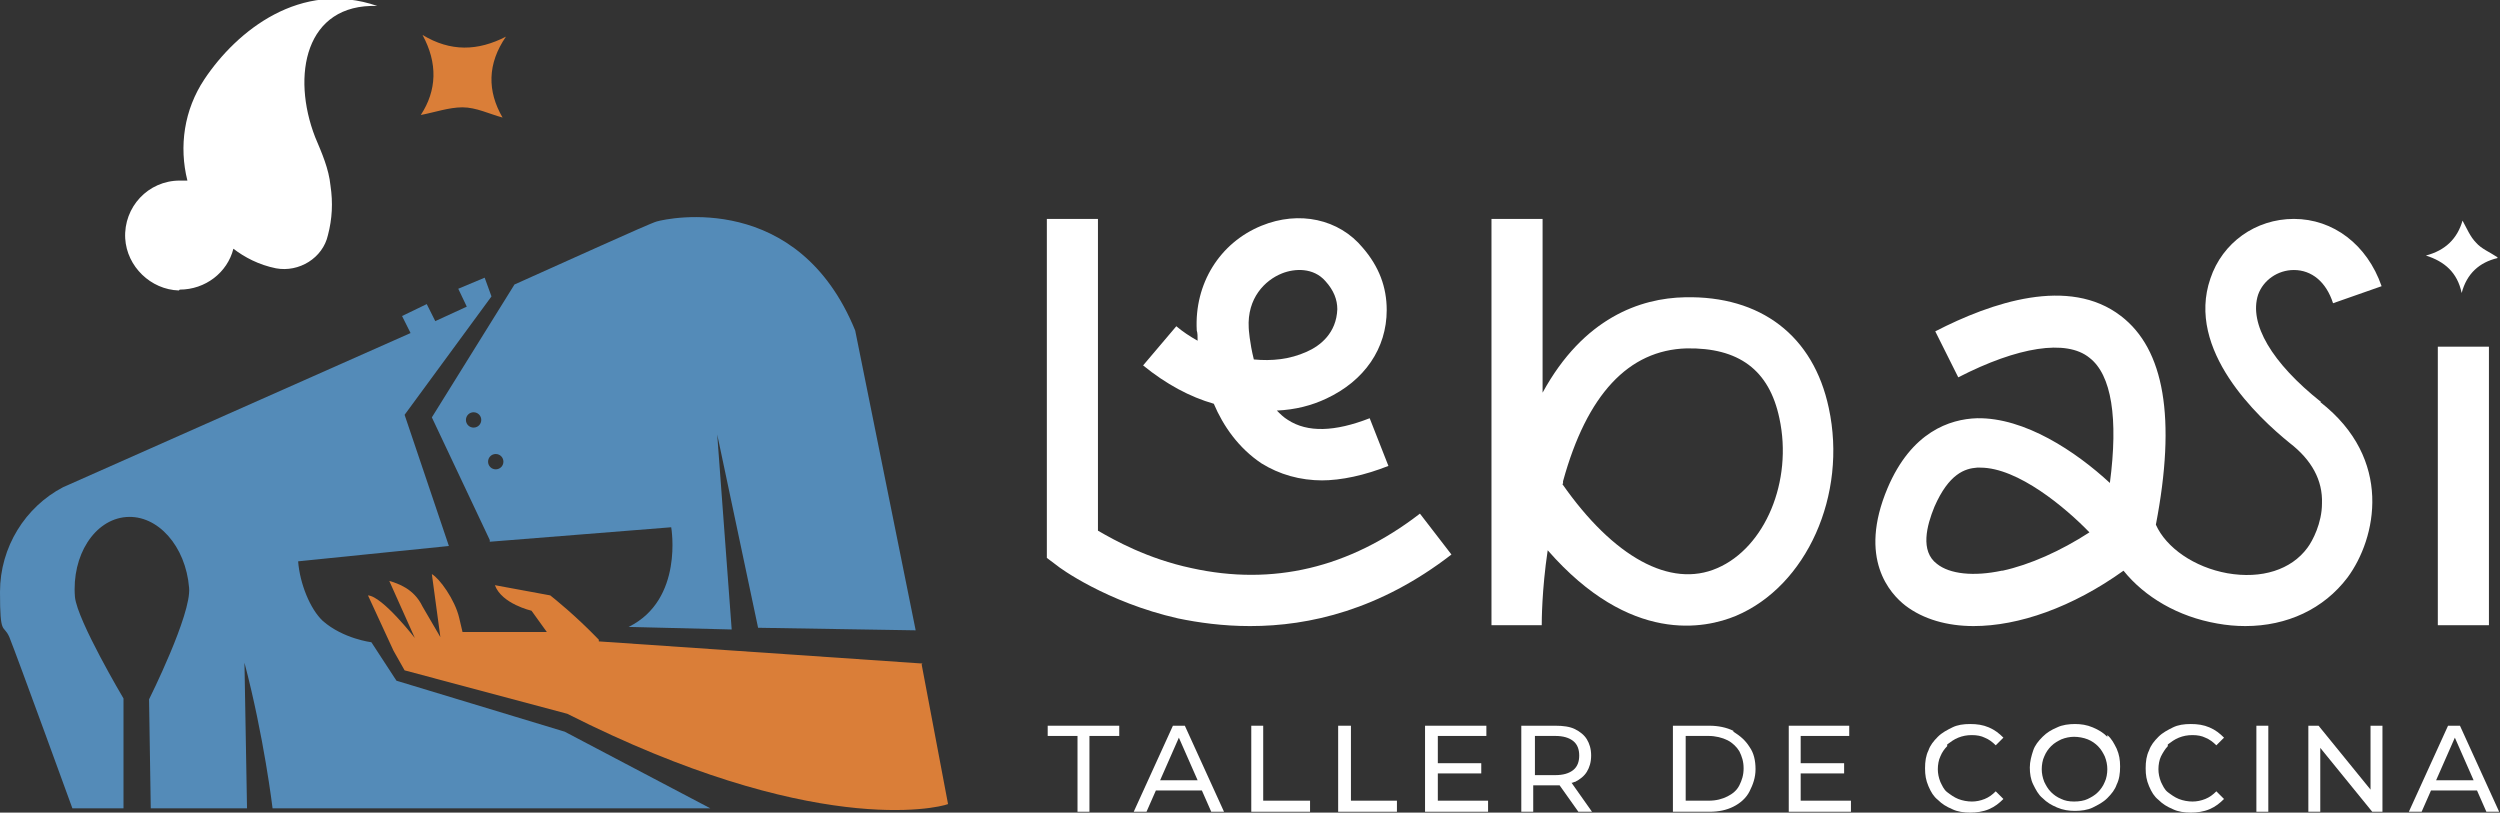 <?xml version="1.0" encoding="UTF-8"?>
<svg id="b" data-name="Capa 2" xmlns="http://www.w3.org/2000/svg" viewBox="0 0 293.5 95.4">
  <rect x="0" y="0" width="293.5" height="95.4" fill="#333333" stroke="none"/>
  <g id="c" data-name="Capa 1">
    <g>
      <g>
        <path d="M49.4,13.5c1.6-.3,3.3-.9,4.9-.9,1.6,0,3.2.8,4.7,1.2-1.8-3.1-1.8-6.3.4-9.5-3.3,1.7-6.5,1.8-9.8-.2,1.8,3.3,1.7,6.5-.2,9.4Z" style="fill: #da7e38; stroke-width: 0px;"/>
        <path d="M21.1,34c3,0,5.6-2,6.3-4.8,0,0,0,0,0,0,1.3,1,3,1.9,5,2.3,2.7.5,5.5-1.2,6.1-3.9,0,0,0,0,0,0,.5-1.9.6-3.8.3-5.8-.2-2-1-3.8-1.8-5.7-2.8-7.2-1.2-15.7,7.3-15.4-9-3.1-16.5,2.9-20.3,8.6-2.4,3.6-3,7.9-2,11.9-.3,0-.6,0-.9,0-3.7,0-6.6,3.1-6.4,6.8.2,3.3,3,6,6.3,6.1h0Z" style="fill: #fff; stroke-width: 0px;"/>
        <path d="M108.3,77.9l-38-2.6v-.2c-2.8-2.9-5.2-4.8-5.7-5.2l-6.5-1.2c.8,2.2,4.3,3,4.3,3l1.8,2.5h-9.9l-.4-1.7c-.5-2.1-2.3-4.6-3.2-5.1l1,7.4-2.1-3.6c-1-2.1-2.9-2.7-3.9-3l3,6.7s-3.8-4.9-5.5-5l3,6.5,1.3,2.3,19.1,5.1h0c28.7,14.5,43.4,11.1,44.7,10.6l-3.1-16.4h0Z" style="fill: #da7e38; stroke-width: 0px;"/>
        <path d="M55.6,48.4c.5,0,.9.4.9.9s-.4.9-.9.9-.9-.4-.9-.9.4-.9.9-.9ZM58.2,53.3c.5,0,.9.4.9.9s-.4.9-.9.9-.9-.4-.9-.9.4-.9.9-.9ZM57.5,63.6l21.3-1.7s1.5,8.5-5,11.7l12.1.3-1.7-22.9,4.8,22.7,18.5.3-7.1-35.2c-6.7-16.4-21.9-13.2-23.3-12.8-.8.2-11.3,5-16.7,7.4l-9.7,15.6,6.8,14.4h0Z" style="fill: #548bb8; stroke-width: 0px;"/>
        <path d="M46.6,80l-3-4.6s-3.3-.4-5.7-2.5c-1.5-1.4-2.7-4.4-2.9-7l17.7-1.8-5.2-15.4,10.2-13.9-.8-2.2-3.1,1.3,1,2.1-3.7,1.7-1-2-2.9,1.4,1,2L7.4,57.2s0,0,0,0c-4.4,2.3-7.4,7-7.4,12.3s.4,3.7,1.1,5.3c1,2.5,7.4,20.1,7.4,20.1h6c0-4.5,0-12.9,0-12.9,0,0-5.4-9.1-5.7-11.9-.4-4.9,2.3-9.1,6-9.4,3.7-.3,7,3.4,7.4,8.3.3,3.1-4.7,13.1-4.7,13.1l.2,12.8c4.2,0,11.3,0,11.3,0l-.3-17.1c2.3,8.7,3.3,17.1,3.3,17.1h51.4l-17.1-9-19.8-6h0Z" style="fill: #548bb8; stroke-width: 0px;"/>
      </g>
      <g>
        <path d="M146.7,73.5c-3.1,0-6-.4-8.4-.9-8.4-1.9-14-6-14.2-6.2l-1.2-.9V25.7h6v36.6c1.9,1.1,5.8,3.3,11,4.4,9.5,2.1,18.5,0,26.8-6.4l3.7,4.8c-8.4,6.5-16.7,8.4-23.6,8.4Z" style="fill: #fff; stroke-width: 0px;"/>
        <path d="M147.2,42.2c2.1.2,4.2,0,6.2-.9,1.6-.7,3.5-2.2,3.6-5,0-1.1-.4-2.2-1.4-3.3-1.4-1.6-3.6-1.5-5.1-.9-2,.8-4.1,2.9-3.9,6.4,0,.1.1,1.7.6,3.7h0ZM155.3,56.4c-2.7,0-5.1-.7-7.2-2-2.7-1.8-4.5-4.4-5.6-7-2.8-.8-5.6-2.3-8.3-4.5l3.9-4.6c.7.6,1.6,1.2,2.5,1.7,0-.5,0-.9-.1-1.2-.3-5.5,2.7-10.3,7.6-12.3,4.4-1.8,9.1-.8,11.9,2.6,1.9,2.2,2.8,4.6,2.8,7.3,0,4.5-2.6,8.3-7.1,10.4-1.7.8-3.6,1.3-5.8,1.4.4.4.8.8,1.3,1.1,2.3,1.5,5.5,1.4,9.6-.2l2.2,5.6c-2.8,1.1-5.5,1.7-7.9,1.7h0Z" style="fill: #fff; stroke-width: 0px;"/>
        <path d="M183.4,56.8c6,8.6,12.7,12.3,18.2,9.9,5.6-2.4,8.9-10.2,7.3-17.6-1.2-5.7-4.8-8.3-10.9-8.2-6.8.2-11.7,5.4-14.5,15.6,0,0,0,.2,0,.3h0ZM175.1,73.4h0V25.7h6v20.4c4.8-8.8,11.5-11.1,16.7-11.2,8.9-.2,15.1,4.5,16.9,13,2.2,10.2-2.6,20.9-10.9,24.4-3.6,1.5-12.4,3.4-22.1-7.7-.7,4.7-.7,8.4-.7,8.8h0c0,0-6,0-6,0h0Z" style="fill: #fff; stroke-width: 0px;"/>
        <path d="M235,67c-3.3.7-6.1.4-7.6-.8-2-1.5-1.2-4.5-.3-6.7,1.7-3.9,3.6-4.5,5-4.6h.4c4.4,0,10,4.7,12.8,7.6-3.4,2.2-7,3.8-10.2,4.5h0ZM272.5,47.2c-5.8-4.6-8.5-9.2-7.4-12.6.6-1.7,2.3-2.9,4.2-2.9h0c2.1,0,3.8,1.4,4.6,3.9l5.7-2c-1.7-4.9-5.7-7.9-10.3-7.9h0c-4.5,0-8.4,2.8-9.8,7-2.9,8.4,5.6,16.3,9.3,19.3,2.6,2,3.9,4.4,3.8,7.1,0,2.3-1.1,4.4-1.7,5.2-1.9,2.6-5.4,3.7-9.4,3-3.9-.7-7.2-3-8.4-5.7,2.4-12.5,1-20.6-4.1-24.5-6.1-4.7-15.2-1.6-21.8,1.8l2.7,5.4c7-3.6,12.7-4.5,15.4-2.3,2.6,2,3.4,7.1,2.4,14.7-4-3.7-10-7.7-15.6-7.6-3.2.1-7.7,1.6-10.5,8.2-3.5,8.3.3,12.4,2.1,13.8,2.1,1.6,4.9,2.4,8,2.4,5.3,0,11.6-2.2,17.6-6.5,2.5,3.1,6.4,5.4,11,6.2,1.1.2,2.2.3,3.3.3,4.9,0,9.2-2,12-5.7,3.4-4.6,5.4-13.9-3.2-20.6h0Z" style="fill: #fff; stroke-width: 0px;"/>
        <rect x="286.2" y="40.7" width="6" height="32.7" style="fill: #fff; stroke-width: 0px;"/>
        <polygon points="123 86.4 126.5 86.4 126.5 95.3 127.9 95.3 127.9 86.4 131.4 86.4 131.4 85.2 123 85.2 123 86.4" style="fill: #fff; stroke-width: 0px;"/>
        <path d="M136.2,91.6l2.2-5,2.2,5h-4.4ZM137.7,85.2l-4.6,10.1h1.5l1.1-2.5h5.4l1.1,2.5h1.5l-4.6-10.1h-1.4Z" style="fill: #fff; stroke-width: 0px;"/>
        <polygon points="148.3 85.2 146.9 85.2 146.9 95.3 153.8 95.3 153.8 94 148.3 94 148.3 85.2" style="fill: #fff; stroke-width: 0px;"/>
        <polygon points="158.6 85.2 157.1 85.2 157.1 95.3 164 95.3 164 94 158.6 94 158.6 85.2" style="fill: #fff; stroke-width: 0px;"/>
        <polygon points="168.8 90.8 173.9 90.8 173.9 89.6 168.8 89.6 168.8 86.4 174.5 86.4 174.5 85.2 167.3 85.2 167.3 95.3 174.7 95.3 174.7 94 168.8 94 168.8 90.8" style="fill: #fff; stroke-width: 0px;"/>
        <path d="M182.6,91h-2.4v-4.6h2.4c.9,0,1.6.2,2.1.6s.7,1,.7,1.7-.2,1.3-.7,1.7-1.2.6-2.1.6h0ZM184.9,91.8c.6-.3,1.1-.7,1.4-1.2.3-.5.5-1.1.5-1.9s-.2-1.4-.5-1.9c-.3-.5-.8-.9-1.4-1.2-.6-.3-1.4-.4-2.3-.4h-4v10.1h1.4v-3.1h2.5c.2,0,.4,0,.6,0l2.2,3.1h1.6l-2.4-3.4s.2,0,.3-.1h0Z" style="fill: #fff; stroke-width: 0px;"/>
        <path d="M204.2,92.2c-.3.6-.8,1-1.4,1.3-.6.3-1.3.5-2.2.5h-2.7v-7.6h2.7c.8,0,1.6.2,2.2.5.6.3,1.1.8,1.4,1.3.3.6.5,1.2.5,2s-.2,1.4-.5,2ZM203.5,85.8c-.8-.4-1.8-.6-2.8-.6h-4.3v10.1h4.3c1.1,0,2-.2,2.8-.6.8-.4,1.5-1,1.9-1.8s.7-1.6.7-2.6-.2-1.9-.7-2.6c-.5-.8-1.1-1.3-1.9-1.8h0Z" style="fill: #fff; stroke-width: 0px;"/>
        <polygon points="211.4 90.8 216.5 90.8 216.5 89.6 211.4 89.6 211.4 86.4 217.1 86.4 217.1 85.2 210 85.2 210 95.3 217.3 95.3 217.3 94 211.4 94 211.4 90.8" style="fill: #fff; stroke-width: 0px;"/>
        <path d="M228.6,87.4c.4-.3.8-.6,1.3-.8.5-.2,1-.3,1.6-.3s1.1.1,1.5.3c.5.2.9.5,1.3.9l.9-.9c-.5-.5-1-.9-1.7-1.2-.7-.3-1.4-.4-2.2-.4s-1.5.1-2.1.4c-.6.3-1.2.6-1.7,1.1-.5.5-.9,1-1.1,1.6-.3.6-.4,1.3-.4,2.1s.1,1.4.4,2.1.6,1.2,1.1,1.6c.5.5,1,.8,1.7,1.1.6.3,1.4.4,2.1.4s1.5-.1,2.2-.4c.7-.3,1.2-.7,1.7-1.2l-.9-.9c-.4.4-.8.7-1.3.9s-1,.3-1.5.3-1.1-.1-1.6-.3c-.5-.2-.9-.5-1.3-.8-.4-.3-.6-.8-.8-1.2-.2-.5-.3-1-.3-1.5s.1-1.1.3-1.5c.2-.5.5-.9.8-1.2h0Z" style="fill: #fff; stroke-width: 0px;"/>
        <path d="M247.1,91.8c-.2.5-.5.9-.8,1.2-.4.4-.8.6-1.2.8s-1,.3-1.6.3-1.1-.1-1.5-.3c-.5-.2-.9-.5-1.2-.8-.4-.4-.6-.8-.8-1.2-.2-.5-.3-1-.3-1.5s.1-1.1.3-1.5c.2-.5.5-.9.8-1.2.4-.4.8-.6,1.2-.8.5-.2,1-.3,1.5-.3s1.1.1,1.6.3c.5.2.9.5,1.2.8.4.4.6.8.8,1.2.2.5.3,1,.3,1.5s-.1,1.1-.3,1.5ZM247.4,86.5c-.5-.5-1-.8-1.7-1.1-.7-.3-1.4-.4-2.1-.4s-1.5.1-2.1.4c-.7.3-1.2.6-1.7,1.1s-.9,1-1.1,1.6-.4,1.3-.4,2,.1,1.4.4,2,.6,1.2,1.1,1.6c.5.5,1,.8,1.7,1.1.7.3,1.4.4,2.1.4s1.5-.1,2.1-.4,1.2-.6,1.7-1.1c.5-.5.9-1,1.1-1.6.3-.6.4-1.3.4-2.1s-.1-1.4-.4-2.1c-.3-.6-.6-1.2-1.1-1.6h0Z" style="fill: #fff; stroke-width: 0px;"/>
        <path d="M254.5,87.4c.4-.3.8-.6,1.3-.8.5-.2,1-.3,1.6-.3s1.1.1,1.5.3c.5.2.9.5,1.3.9l.9-.9c-.5-.5-1-.9-1.7-1.2-.7-.3-1.4-.4-2.2-.4s-1.5.1-2.1.4c-.6.3-1.2.6-1.7,1.1-.5.5-.9,1-1.1,1.6-.3.6-.4,1.3-.4,2.1s.1,1.4.4,2.1.6,1.2,1.1,1.6c.5.5,1,.8,1.7,1.1.6.3,1.4.4,2.1.4s1.5-.1,2.2-.4,1.2-.7,1.7-1.2l-.9-.9c-.4.4-.8.7-1.3.9s-1,.3-1.5.3-1.1-.1-1.6-.3c-.5-.2-.9-.5-1.3-.8-.4-.3-.6-.8-.8-1.2-.2-.5-.3-1-.3-1.5s.1-1.1.3-1.5.5-.9.8-1.2h0Z" style="fill: #fff; stroke-width: 0px;"/>
        <rect x="264.9" y="85.2" width="1.4" height="10.1" style="fill: #fff; stroke-width: 0px;"/>
        <polygon points="278.3 92.7 272.2 85.2 271 85.2 271 95.3 272.4 95.3 272.4 87.8 278.5 95.3 279.7 95.3 279.7 85.2 278.3 85.2 278.3 92.7" style="fill: #fff; stroke-width: 0px;"/>
        <path d="M286,91.6l2.2-5,2.2,5h-4.4ZM291.9,95.3h1.5l-4.6-10.1h-1.4l-4.6,10.1h1.5l1.1-2.5h5.4l1.1,2.5Z" style="fill: #fff; stroke-width: 0px;"/>
        <path d="M293.2,30.2c-.9-.6-1.9-1-2.5-1.7-.7-.7-1.1-1.7-1.6-2.6-.6,2.1-2,3.5-4.3,4.1,2.2.7,3.7,2,4.2,4.4.6-2.3,2.1-3.6,4.2-4.1h0Z" style="fill: #fff; stroke-width: 0px;"/>
      </g>
    </g>
  </g>
</svg>